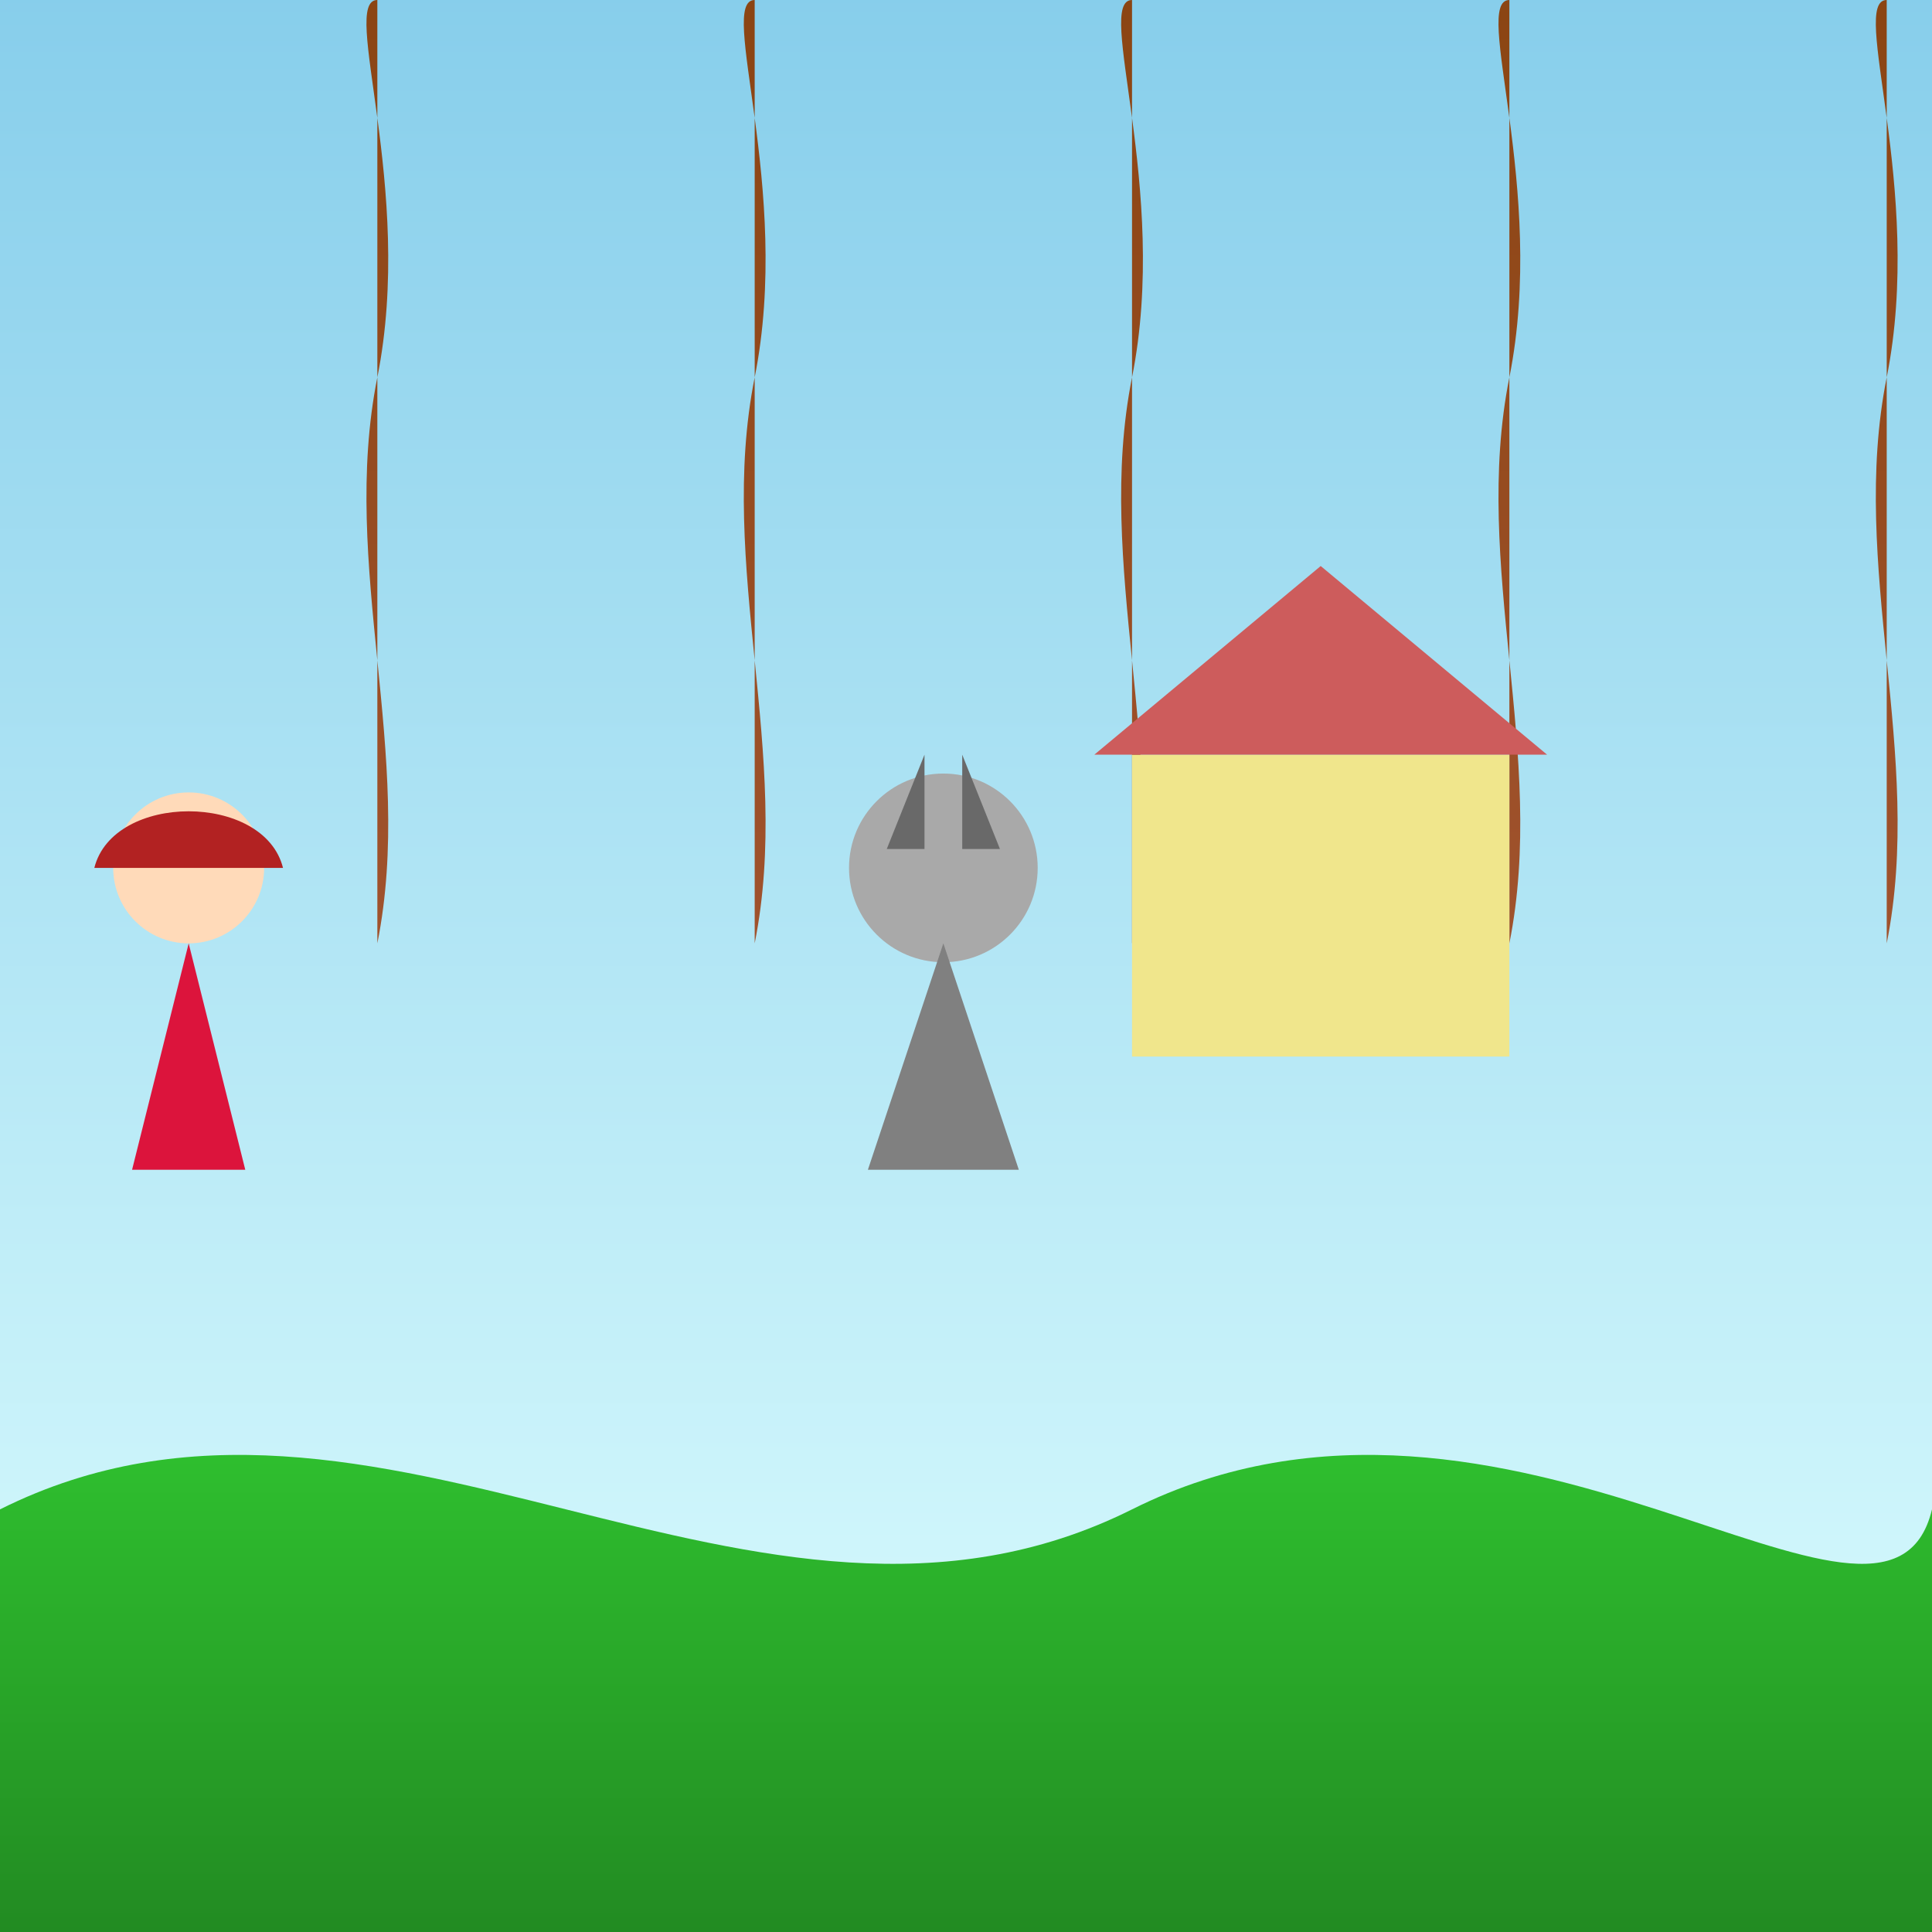 <!--

Generated by DrawGPT.
Free, open source, AI generated images in SVG, PNG, and HTML Canvas format.
https://drawgpt.ai

Created: 2025-05-22T13:49:04+00:00
-->
<svg   viewBox="0 0 512 512" xmlns="http://www.w3.org/2000/svg" xmlns:xlink="http://www.w3.org/1999/xlink">
  <rect x="0" y="0" width="512" height="512" fill="#333333" stroke="none"/>
  <title>Little Red Riding Hood &amp; Wolf</title>
  <desc>Little Red Riding Hood meets the wolf in the forest! Fun fact: Wolves aren't actually that good at disguises!</desc>
  <defs>
    <linearGradient id="gradient-sky" x1="0%" y1="0%" x2="0%" y2="100%">
      <stop offset="0%" style="stop-color:#87CEEB;stop-opacity:1"/>
      <stop offset="100%" style="stop-color:#E0FFFF;stop-opacity:1"/>
    </linearGradient>
    <linearGradient id="gradient-grass" x1="0%" y1="0%" x2="0%" y2="100%">
      <stop offset="0%" style="stop-color:#32CD32;stop-opacity:1"/>
      <stop offset="100%" style="stop-color:#228B22;stop-opacity:1"/>
    </linearGradient>
    <linearGradient id="gradient-tree" x1="0%" y1="0%" x2="0%" y2="100%">
      <stop offset="0%" style="stop-color:#8B4513;stop-opacity:1"/>
      <stop offset="100%" style="stop-color:#A0522D;stop-opacity:1"/>
    </linearGradient>
  </defs>
  <rect id="background" class="background" width="512" height="512" fill="url(#gradient-sky)"/>
  <path id="grass" class="grass" fill="url(#gradient-grass)" d="M0,400 C100,350 200,450 300,400 C400,350 500,450 512,400 L512,512 L0,512 Z"/>
  <g id="trees">
    <path id="tree1" class="tree" fill="url(#gradient-tree)" d="M50,250 C60,200 40,150 50,100 C60,50 40,0 50,0 L50,250 Z" transform="translate(50)"/>
    <path id="tree2" class="tree" fill="url(#gradient-tree)" d="M50,250 C60,200 40,150 50,100 C60,50 40,0 50,0 L50,250 Z" transform="translate(150)"/>
    <path id="tree3" class="tree" fill="url(#gradient-tree)" d="M50,250 C60,200 40,150 50,100 C60,50 40,0 50,0 L50,250 Z" transform="translate(250)"/>
    <path id="tree4" class="tree" fill="url(#gradient-tree)" d="M50,250 C60,200 40,150 50,100 C60,50 40,0 50,0 L50,250 Z" transform="translate(350)"/>
    <path id="tree5" class="tree" fill="url(#gradient-tree)" d="M50,250 C60,200 40,150 50,100 C60,50 40,0 50,0 L50,250 Z" transform="translate(450)"/>
  </g>
  <g id="red_riding_hood" transform="translate(50, 280)">
    <circle id="head" class="head" cx="0" cy="-50" r="20" fill="#FFDAB9"/>
    <path id="body" class="body" d="M0,-30 L-15,30 L15,30 Z" fill="#DC143C"/>
    <path id="hood" class="hood" d="M-25,-50 C-20,-70 20,-70 25,-50 L-25,-50 Z" fill="#B22222"/>
    <animateTransform attributeName="transform" type="translate" values="50 280; 55 280; 50 280" dur="5s" repeatCount="indefinite"/>
  </g>
  <g id="wolf" transform="translate(250, 280)">
    <circle id="wolf_head" class="wolf_head" cx="0" cy="-50" r="25" fill="#A9A9A9"/>
    <path id="wolf_body" class="wolf_body" d="M0,-30 L-20,30 L20,30 Z" fill="#808080"/>
    <path id="wolf_ears" class="wolf_ears" d="M-15,-55 L-5,-80 L-5,-55 Z M15,-55 L5,-80 L5,-55 Z" fill="#696969"/>
    <animateTransform attributeName="transform" type="translate" values="250 280; 255 280; 250 280" dur="5s" repeatCount="indefinite"/>
  </g>
  <g id="cottage" transform="translate(350, 200)">
    <rect id="cottage_body" class="cottage_body" x="-50" y="0" width="100" height="80" fill="#F0E68C"/>
    <path id="cottage_roof" class="cottage_roof" d="M-60,0 L0,-50 L60,0 Z" fill="#CD5C5C"/>
  </g>
</svg>